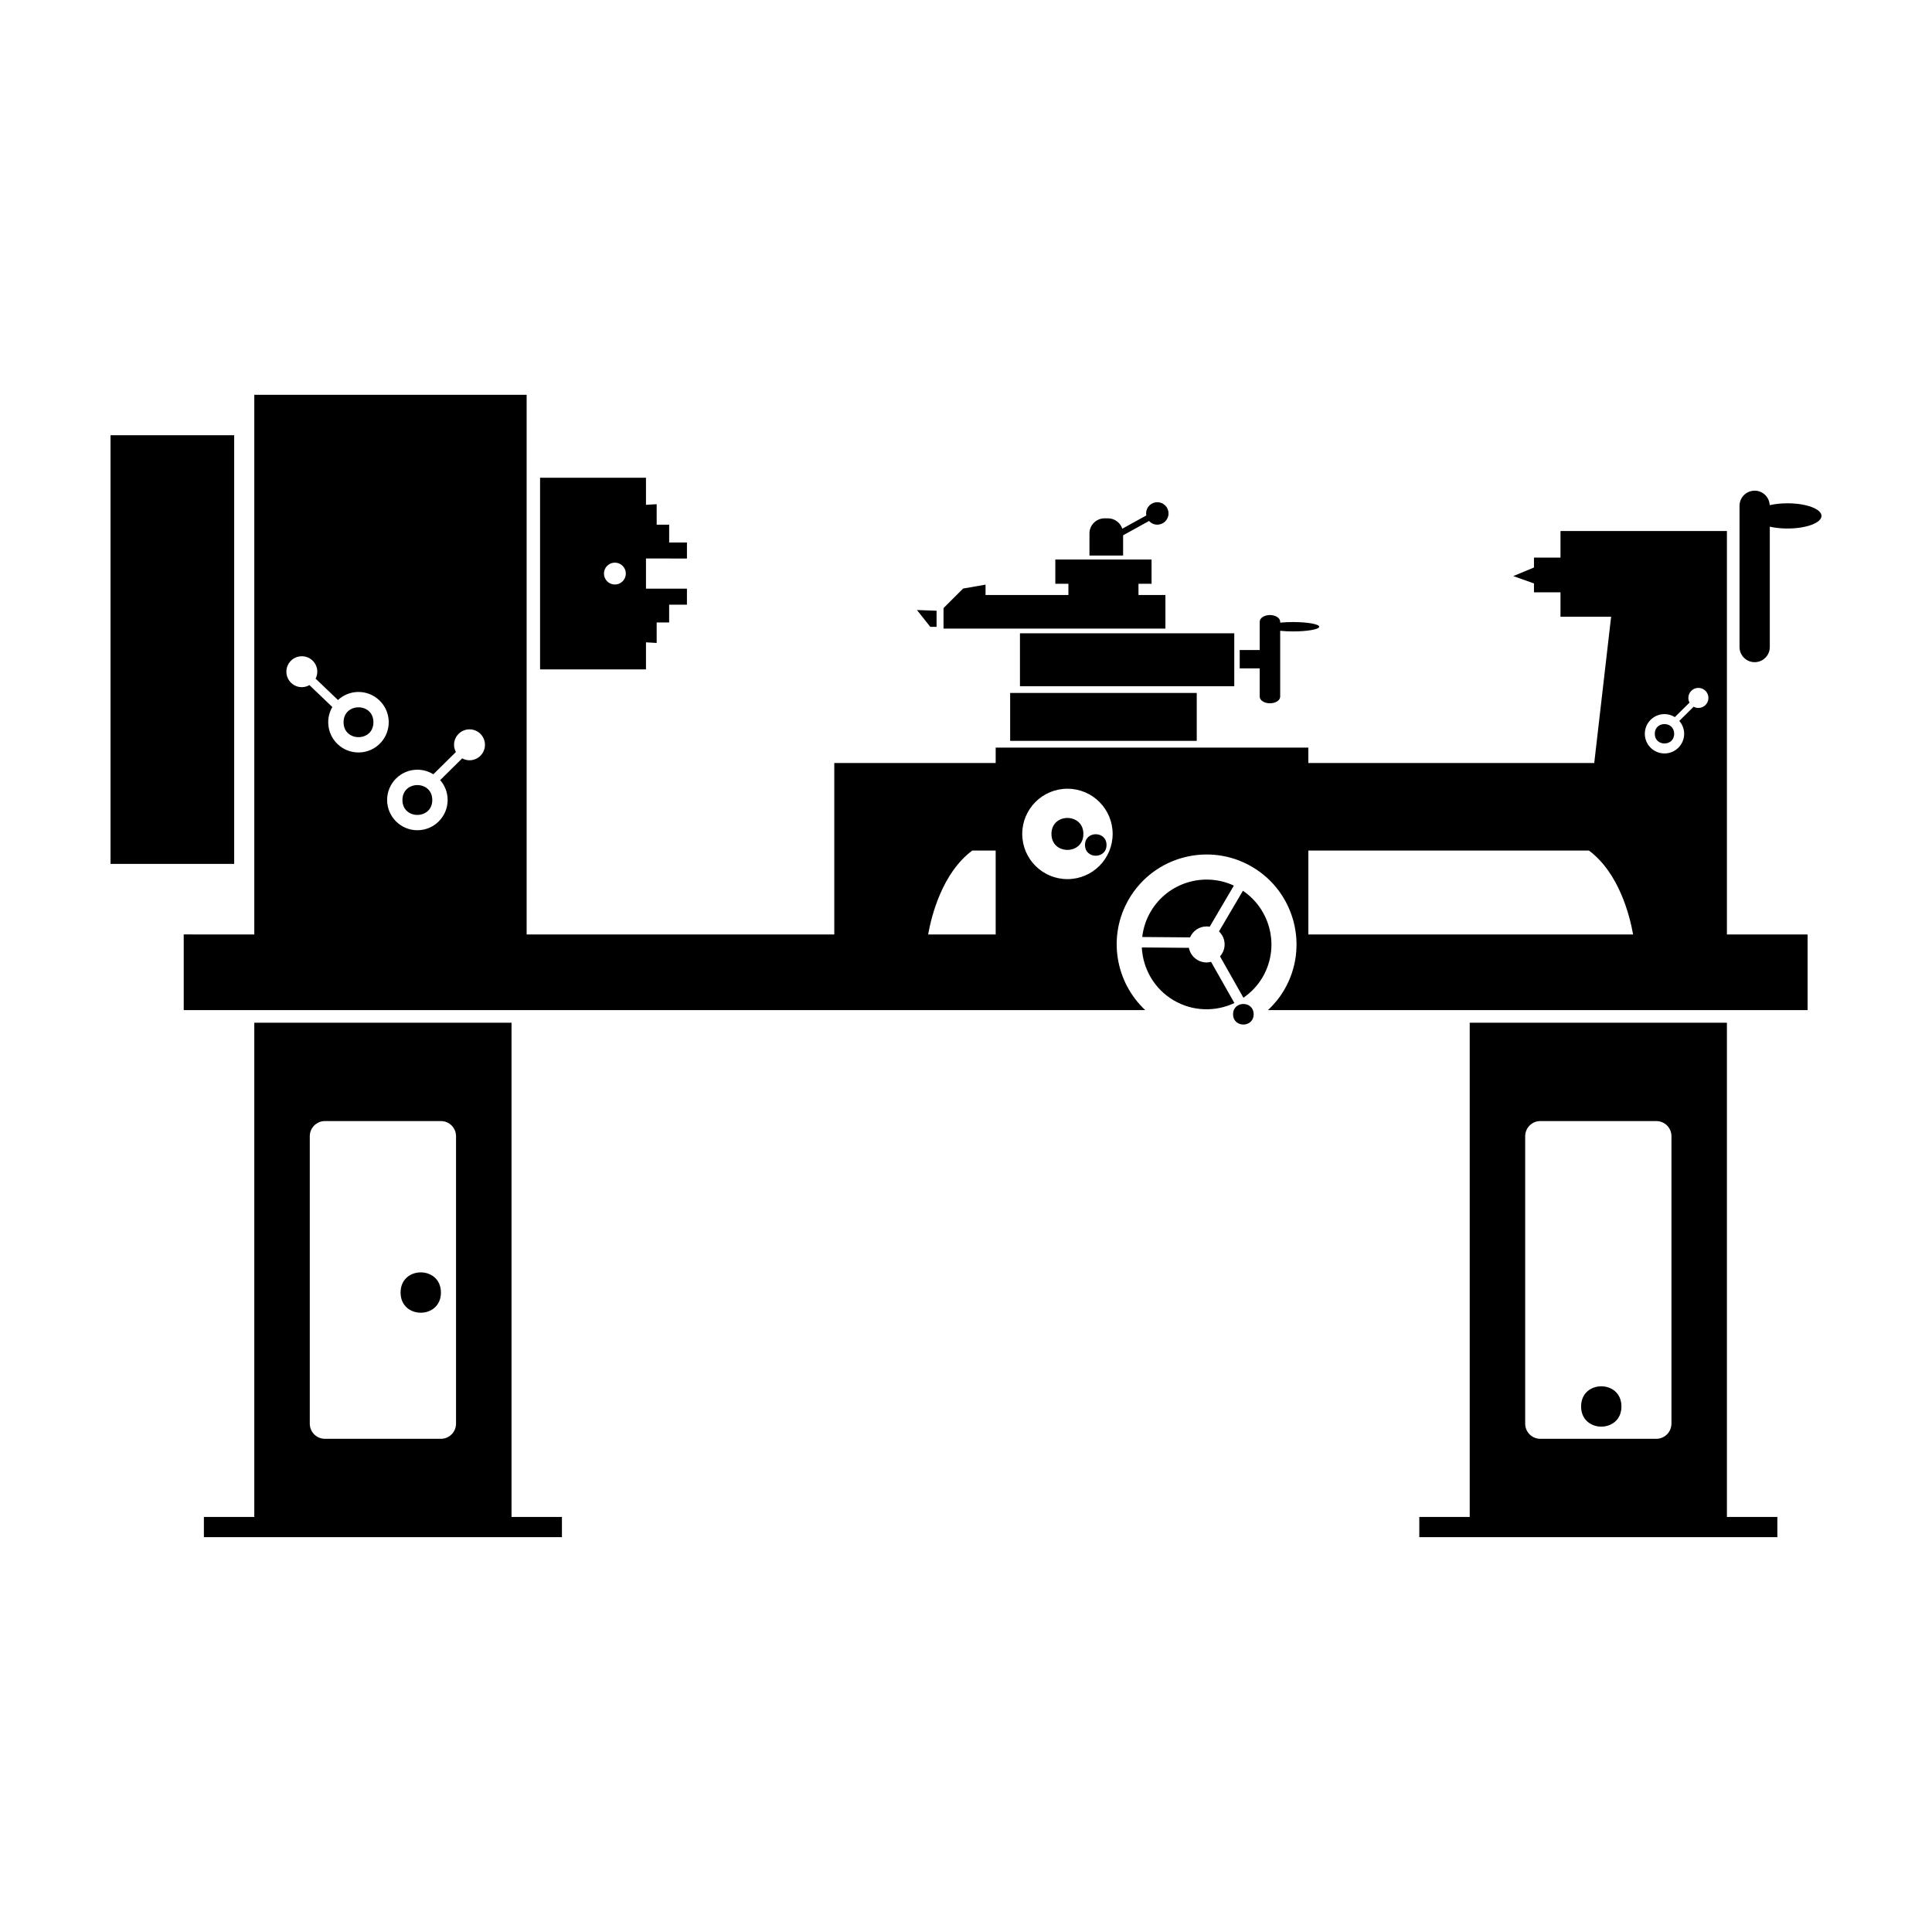 <?xml version="1.0" encoding="UTF-8"?>
<!-- Uploaded to: SVG Repo, www.svgrepo.com, Generator: SVG Repo Mixer Tools -->
<svg fill="#000000" width="800px" height="800px" version="1.1" viewBox="144 144 512 512" xmlns="http://www.w3.org/2000/svg">
 <g>
  <path d="m279.56 546.01v-130.98h-68.168v130.98h-13.359v5.352h94.887v-5.352zm-14.707-24.723c0 2.211-1.793 4.012-4.004 4.012h-30.742c-2.211 0-4.012-1.793-4.012-4.012v-76.18c0-2.211 1.793-4.012 4.012-4.012h30.742c2.211 0 4.004 1.793 4.004 4.012z"/>
  <path d="m260.85 486.54c0 7.125-10.691 7.125-10.691 0 0-7.129 10.691-7.129 10.691 0"/>
  <path d="m601.65 546.01v-130.98h-68.16v130.98h-13.359v5.352h94.887v-5.352zm-14.703-24.723c0 2.211-1.793 4.012-4.012 4.012h-30.734c-2.211 0-4.012-1.793-4.012-4.012v-76.18c0-2.211 1.793-4.012 4.012-4.012h30.742c2.211 0 4.012 1.793 4.012 4.012v76.18z"/>
  <path d="m573.7 516.73c0 7.125-10.691 7.125-10.691 0 0-7.129 10.691-7.129 10.691 0"/>
  <path d="m173.29 259.34h32.77v113.6h-32.77z"/>
  <path d="m437.24 367.93c0 3.801-5.703 3.801-5.703 0s5.703-3.801 5.703 0"/>
  <path d="m431.11 365c0 5.644-8.465 5.644-8.465 0 0-5.644 8.465-5.644 8.465 0"/>
  <path d="m448.95 385.57c-1.254 2.137-1.984 4.43-2.246 6.746l12.672 0.102c0.73-1.707 2.418-2.906 4.398-2.906 0.277 0 0.539 0.035 0.801 0.082l6.414-10.902c-7.926-3.684-17.527-0.805-22.039 6.879z"/>
  <path d="m473.52 408.41c2-1.375 3.742-3.184 5.059-5.41 4.621-7.856 2.254-17.898-5.195-22.934l-6.34 10.77c0.918 0.867 1.492 2.09 1.492 3.449 0 1.219-0.473 2.316-1.223 3.16z"/>
  <path d="m455.04 409.1c5.098 2.996 11.113 3.059 16.086 0.711l-6.188-10.918c-0.379 0.102-0.77 0.168-1.18 0.168-2.332 0-4.266-1.672-4.691-3.875l-12.473-0.105c0.277 5.602 3.262 10.969 8.445 14.02z"/>
  <path d="m476.23 412.79c0 3.633-5.453 3.633-5.453 0 0-3.633 5.453-3.633 5.453 0"/>
  <path d="m411.7 327.64h49.449v12.695h-49.449z"/>
  <path d="m414.3 311.83h56.793v14.031h-56.793z"/>
  <path d="m486.65 308.85c-1.234 0-2.383 0.059-3.387 0.16v-0.246c0-0.973-1.215-1.77-2.715-1.77-1.496 0-2.711 0.789-2.711 1.77v7.5h-5.297v4.856h5.297v7.5c0 0.973 1.215 1.762 2.711 1.762 1.5 0 2.715-0.789 2.715-1.762v-17.453c1.004 0.102 2.152 0.168 3.387 0.168 3.844 0 6.953-0.555 6.953-1.246 0-0.684-3.109-1.238-6.953-1.238z"/>
  <path d="m617.69 277.38c-1.723 0-3.324 0.18-4.699 0.492-0.098-2.133-1.832-3.836-3.988-3.836-2.211 0-4.012 1.793-4.012 4.012v37.422c0 2.211 1.793 4.012 4.012 4.012 2.215 0 4.012-1.793 4.012-4.012v-31.895c1.367 0.309 2.961 0.488 4.68 0.488 4.984 0 9.023-1.496 9.023-3.344-0.008-1.848-4.047-3.34-9.027-3.34z"/>
  <path d="m326.05 292.01v-4.246h-4.715v-4.719l-3.309-0.004v-5.426l-2.836 0.168v-7.172h-28.066v50.789h28.066v-7.176l2.836 0.168v-5.426h3.305v-4.719h4.715v-4.246h-10.855v-7.992zm-19.098 6.891c-1.598 0-2.898-1.293-2.898-2.898 0-1.602 1.293-2.898 2.898-2.898 1.602 0 2.898 1.293 2.898 2.898s-1.301 2.898-2.898 2.898z"/>
  <path d="m450.7 277.09c-1.641 0-2.973 1.328-2.973 2.973 0 0.18 0.02 0.359 0.055 0.535l-6.367 3.516c-0.527-1.594-2.016-2.75-3.789-2.75h-0.898c-2.211 0-4.012 1.793-4.012 4.012v5.844h8.918l0.004-5.363 6.871-3.793c0.539 0.594 1.32 0.977 2.191 0.977 1.637 0 2.973-1.328 2.973-2.973 0-1.641-1.328-2.977-2.973-2.977z"/>
  <path d="m445.71 301.68v-2.977h3.465v-6.434h-25.504v6.434h3.469v2.977h-21.961v-2.746l-5.949 1.039-5.188 5.176v5.438h58.805v-8.906z"/>
  <path d="m392.2 305.85v4.269h-1.672l-3.527-4.457z"/>
  <path d="m258.56 356.01c0 5.269-7.91 5.269-7.91 0 0-5.273 7.91-5.273 7.91 0"/>
  <path d="m601.65 391.64v-106.92h-44.105v7.043h-7.027v2.629l-5.488 2.277 5.488 1.945v2.359h7.027v6.469h13.418l-4.473 38.758h-75.766v-4.074h-82.859v4.074h-42.77v45.441h-81.531v-143.01h-72.172v143.01l-18.703-0.004v20.047h254.81c-7.977-7.453-10.039-19.711-4.281-29.492 6.66-11.332 21.301-15.121 32.633-8.457 11.324 6.664 15.125 21.301 8.457 32.633-1.188 2.023-2.644 3.797-4.281 5.324l143.01-0.004v-20.047h-21.387zm-362.42-48.23c-4.43 0.125-8.121-3.359-8.246-7.785-0.047-1.551 0.363-3.008 1.09-4.258l-6.074-5.809c-0.562 0.316-1.199 0.523-1.891 0.543-2.262 0.066-4.144-1.719-4.211-3.977-0.066-2.262 1.715-4.152 3.977-4.211 2.262-0.066 4.152 1.719 4.211 3.981 0.02 0.707-0.156 1.367-0.449 1.949l5.93 5.668c1.371-1.27 3.188-2.07 5.203-2.133 4.422-0.125 8.121 3.359 8.246 7.785 0.133 4.43-3.356 8.121-7.785 8.246zm29.191 2.07c-0.707 0-1.359-0.195-1.934-0.508l-5.836 5.762c1.23 1.41 1.98 3.25 1.98 5.266 0 4.43-3.594 8.02-8.02 8.02-4.43 0-8.02-3.594-8.02-8.02 0-4.43 3.594-8.02 8.02-8.02 1.559 0 2.996 0.449 4.227 1.215l5.981-5.906c-0.301-0.57-0.492-1.215-0.492-1.906 0-2.262 1.832-4.098 4.098-4.098 2.262 0 4.098 1.832 4.098 4.098-0.004 2.266-1.84 4.098-4.102 4.098zm139.45 46.16h-17.906c0.922-5.117 3.773-16.328 11.707-22.242h6.191l0.004 22.242zm19.012-14.664c-6.613 0-11.98-5.367-11.98-11.977 0-6.613 5.359-11.98 11.98-11.98s11.98 5.359 11.98 11.98c0 6.609-5.363 11.977-11.98 11.977zm63.848 14.664v-22.242h74.352c7.934 5.91 10.793 17.125 11.707 22.242zm103.36-60.023c-0.457 0-0.887-0.125-1.258-0.328l-3.805 3.758c0.797 0.918 1.293 2.102 1.293 3.41 0 2.875-2.332 5.215-5.211 5.215-2.875 0-5.215-2.332-5.215-5.215 0-2.883 2.336-5.215 5.215-5.215 1.008 0 1.945 0.301 2.742 0.797l3.891-3.844c-0.195-0.371-0.312-0.789-0.312-1.238 0-1.473 1.188-2.66 2.66-2.66 1.473 0 2.66 1.188 2.66 2.66 0 1.473-1.191 2.66-2.66 2.66z"/>
  <path d="m587.67 338.46c0 3.426-5.137 3.426-5.137 0 0-3.426 5.137-3.426 5.137 0"/>
  <path d="m242.96 335.4c0 5.273-7.91 5.273-7.91 0 0-5.273 7.91-5.273 7.91 0"/>
 </g>
</svg>